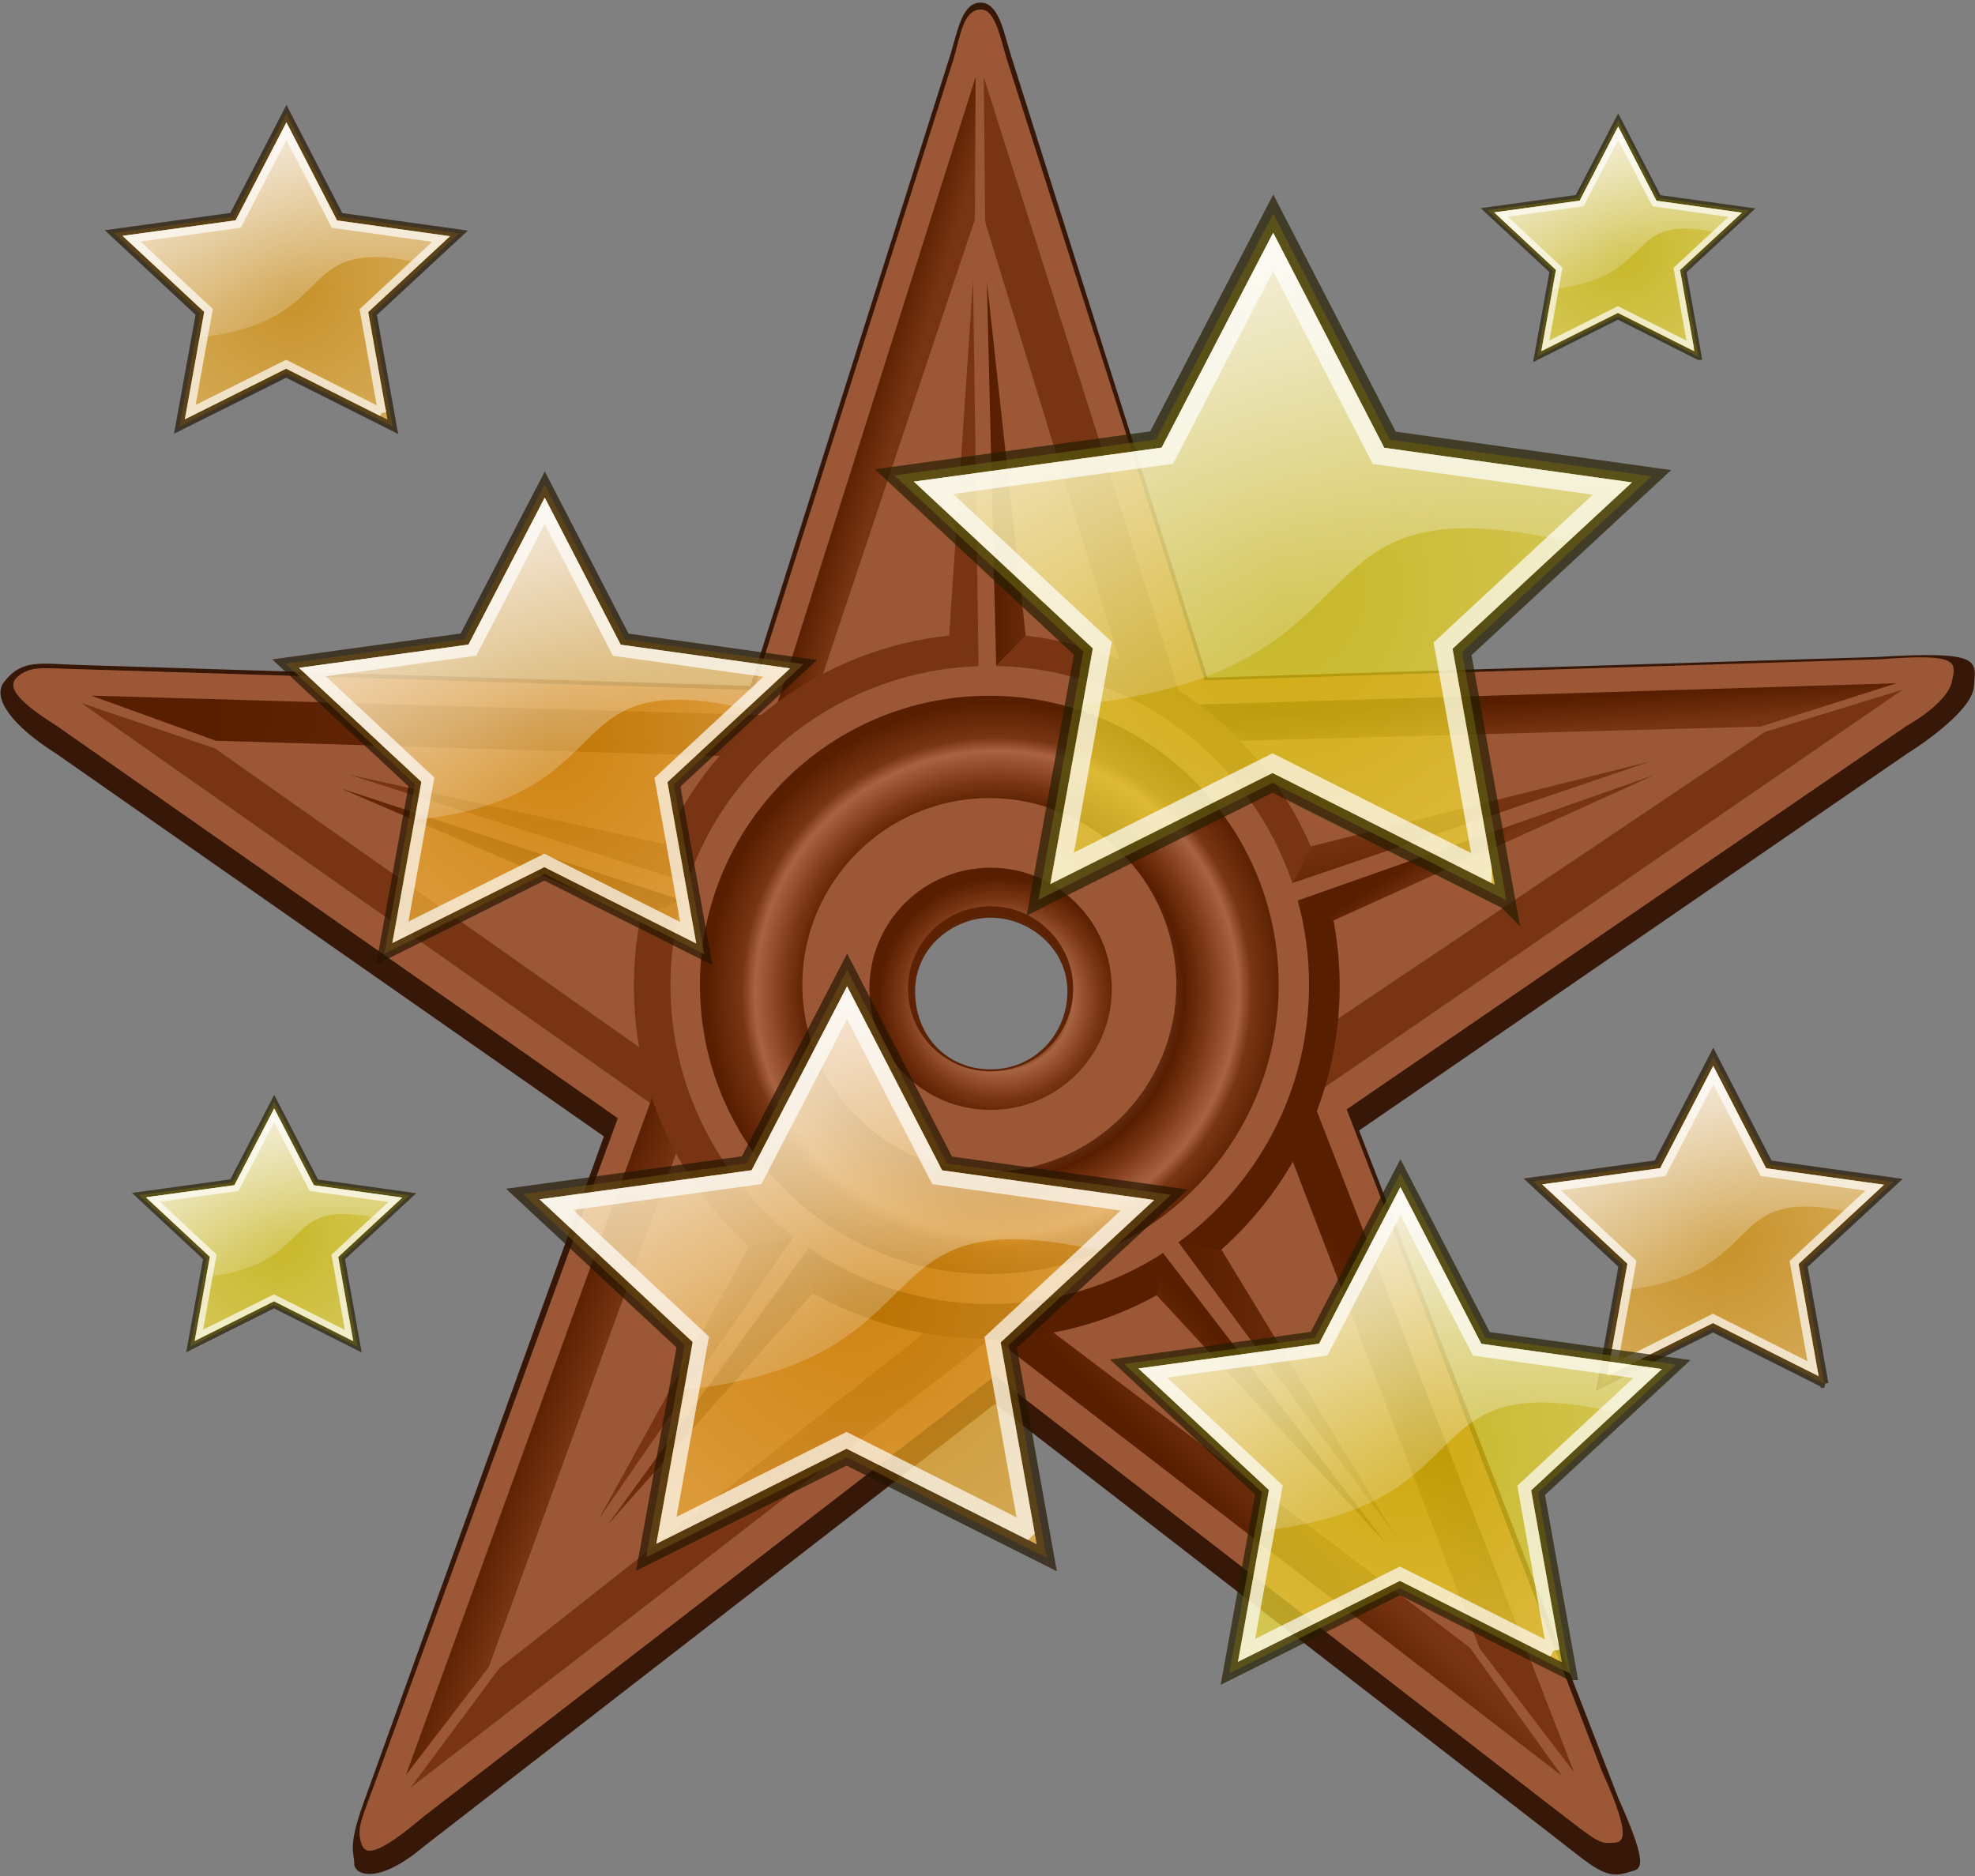 <?xml version="1.0" encoding="UTF-8" standalone="no"?>
<!-- Created with Inkscape (http://www.inkscape.org/) -->

<svg
   xmlns:dc="http://purl.org/dc/elements/1.1/"
   xmlns:cc="http://creativecommons.org/ns#"
   xmlns:rdf="http://www.w3.org/1999/02/22-rdf-syntax-ns#"
   xmlns:svg="http://www.w3.org/2000/svg"
   xmlns="http://www.w3.org/2000/svg"
   xmlns:xlink="http://www.w3.org/1999/xlink"
   xmlns:sodipodi="http://sodipodi.sourceforge.net/DTD/sodipodi-0.dtd"
   xmlns:inkscape="http://www.inkscape.org/namespaces/inkscape"
   id="svg2"
   version="1.1"
   inkscape:version="0.48.4 r9939"
   width="2000"
   height="1900"
   sodipodi:docname="Řád Galilea Galilei2.svg"
   style="display:inline">
  <rect width="100%" height="100%" fill="#808080" stroke="none"/>
  <defs
     id="defs6">
    <style
       id="style6"
       type="text/css">
   
    .str3 {stroke:#000000;stroke-width:21;stroke-linecap:round}
    .str1 {stroke:#000000;stroke-width:42}
    .str2 {stroke:#000000;stroke-width:42;stroke-linecap:round}
    .str0 {stroke:#000000;stroke-width:56}
    .fil4 {fill:none}
    .fil5 {fill:#1F1A17}
    .fil3 {fill:#000000}
    .fil0 {fill:#BA2B1A}
    .fil1 {fill:#E9CC0C}
    .fil2 {fill:#FFFFFF}
   
  </style>
    <linearGradient
       inkscape:collect="always"
       xlink:href="#linearGradient4103-9-8-7-2-4"
       id="linearGradient3618-9-2"
       gradientUnits="userSpaceOnUse"
       gradientTransform="matrix(1.09,0.032,-0.03,1.029,-99.928,838.82)"
       x1="284.55"
       y1="-143.24"
       x2="817.01"
       y2="-101.51" />
    <linearGradient
       id="linearGradient4103-9-8-7-2-4">
      <stop
         id="stop4105-3-8-4-7-8"
         style="stop-color:#581e00;stop-opacity:1;"
         offset="0" />
      <stop
         id="stop4107-1-2-0-9-6"
         style="stop-color:#793513;stop-opacity:1;"
         offset="1" />
    </linearGradient>
    <linearGradient
       inkscape:collect="always"
       xlink:href="#linearGradient4103-9-8-7-2-4"
       id="linearGradient3615-5-5"
       gradientUnits="userSpaceOnUse"
       gradientTransform="matrix(1.09,0,0,1.03,-106.108,869.793)"
       x1="893.21"
       y1="-418.624"
       x2="927.48"
       y2="-408.84" />
    <linearGradient
       inkscape:collect="always"
       xlink:href="#linearGradient4103-9-8-7-2-4"
       id="linearGradient3611-4-0"
       gradientUnits="userSpaceOnUse"
       gradientTransform="matrix(1.09,-0.019,0.018,1.029,-100.204,874.467)"
       x1="1643.5"
       y1="-138.08"
       x2="1645.1"
       y2="-105.39" />
    <linearGradient
       inkscape:collect="always"
       xlink:href="#linearGradient4103-9-8-7-2-4"
       id="linearGradient3608-3-9"
       gradientUnits="userSpaceOnUse"
       gradientTransform="matrix(1.057,-0.049,0.049,1.057,655.674,-13.847)"
       x1="697.058"
       y1="1393.693"
       x2="639.591"
       y2="1427.693" />
    <linearGradient
       inkscape:collect="always"
       xlink:href="#linearGradient4103-9-8-7-2-4"
       id="linearGradient3603-1-0"
       gradientUnits="userSpaceOnUse"
       gradientTransform="matrix(1.09,0.032,-0.03,1.029,-91.213,856.155)"
       x1="613.42"
       y1="465.83"
       x2="659.64"
       y2="480.78" />
    <linearGradient
       y2="1489.137"
       x2="531.116"
       y1="1535.619"
       x1="487.705"
       gradientTransform="matrix(1.057,0.037,-0.037,1.057,793.972,-87.509)"
       gradientUnits="userSpaceOnUse"
       id="linearGradient4659-0"
       xlink:href="#linearGradient4103-9-8-7-2-4"
       inkscape:collect="always" />
    <linearGradient
       inkscape:collect="always"
       xlink:href="#linearGradient4103-9-8-7-2-4"
       id="linearGradient3547-3-6"
       gradientUnits="userSpaceOnUse"
       gradientTransform="matrix(1.09,0,0,1.03,-112.494,885.584)"
       x1="1460.717"
       y1="54.209"
       x2="1445.05"
       y2="-19.84" />
    <linearGradient
       inkscape:collect="always"
       xlink:href="#linearGradient4103-9-8-7-2-4"
       id="linearGradient3543-3-1"
       gradientUnits="userSpaceOnUse"
       x1="819.717"
       y1="1390.389"
       x2="727.227"
       y2="1370.465"
       gradientTransform="translate(9.7330184e-6,-4.5634774e-5)" />
    <linearGradient
       inkscape:collect="always"
       xlink:href="#linearGradient4103-9-8-7-2-4"
       id="linearGradient3540-4-3"
       gradientUnits="userSpaceOnUse"
       gradientTransform="matrix(1.09,0,0,1.03,-77.413,885.457)"
       x1="610.254"
       y1="27.394"
       x2="590.621"
       y2="71.839" />
    <linearGradient
       inkscape:collect="always"
       xlink:href="#linearGradient4103-9-8-7-2-4"
       id="linearGradient3537-1-8"
       gradientUnits="userSpaceOnUse"
       x1="1184.219"
       y1="1422.703"
       x2="1385.005"
       y2="1422.703"
       gradientTransform="translate(9.7330184e-6,-4.5634774e-5)" />
    <linearGradient
       inkscape:collect="always"
       xlink:href="#linearGradient4103-9-8-7-2-4"
       id="linearGradient3534-1-9"
       gradientUnits="userSpaceOnUse"
       gradientTransform="matrix(1.09,0,0,1.03,-112.494,885.584)"
       x1="1400.436"
       y1="28.418"
       x2="1416.443"
       y2="51.708" />
    <linearGradient
       inkscape:collect="always"
       xlink:href="#linearGradient4103-9-8-7-2-4"
       id="linearGradient3531-3-3"
       gradientUnits="userSpaceOnUse"
       x1="1263.219"
       y1="1416.072"
       x2="1222.48"
       y2="1453.253"
       gradientTransform="translate(9.7330184e-6,-4.5634774e-5)" />
    <linearGradient
       inkscape:collect="always"
       xlink:href="#linearGradient4103-9-8-7-2-4"
       id="linearGradient3528-8-4"
       gradientUnits="userSpaceOnUse"
       gradientTransform="matrix(1.09,0,0,1.03,-84.519,884.873)"
       x1="768.97"
       y1="486.94"
       x2="809.975"
       y2="530.309" />
    <linearGradient
       inkscape:collect="always"
       xlink:href="#linearGradient4103-9-8-7-2-4"
       id="linearGradient3503-7-4"
       gradientUnits="userSpaceOnUse"
       gradientTransform="matrix(1.03,0,0,1.03,-34.628,885.083)"
       x1="1013.6"
       y1="-276.37"
       x2="1071.419"
       y2="-276.37" />
    <radialGradient
       inkscape:collect="always"
       xlink:href="#radialGradient4233-2-8-6-2-7-2-0"
       id="radialGradient3495-4-6"
       gradientUnits="userSpaceOnUse"
       gradientTransform="matrix(1.03,0,0,1.03,-34.628,-90.538)"
       cx="1016.7"
       cy="1101.8"
       r="267.14" />
    <radialGradient
       cx="1016.7"
       cy="1101.8"
       r="267.14"
       id="radialGradient4233-2-8-6-2-7-2-0"
       gradientUnits="userSpaceOnUse">
      <stop
         id="stop4215-7-1-1-1-6-7-6"
         style="stop-color:#ffffff;stop-opacity:1"
         offset="0" />
      <stop
         id="stop4279-7-5-4-6-1-7-6"
         style="stop-color:#581e00;stop-opacity:1;"
         offset="0.646" />
      <stop
         id="stop4221-6-2-2-8-4-9-1"
         style="stop-color:#793513;stop-opacity:1;"
         offset="0.722" />
      <stop
         id="stop4223-1-3-3-5-2-3-8"
         style="stop-color:#a86442;stop-opacity:1;"
         offset="0.834" />
      <stop
         id="stop4235-4-2-2-7-3-1-4"
         style="stop-color:#793513;stop-opacity:1;"
         offset="0.88" />
      <stop
         id="stop4217-2-4-2-6-2-9-9"
         style="stop-color:#581e00;stop-opacity:1;"
         offset="1" />
    </radialGradient>
    <radialGradient
       inkscape:collect="always"
       xlink:href="#radialGradient7422-1-6-3"
       id="radialGradient3491-8-6"
       gradientUnits="userSpaceOnUse"
       gradientTransform="matrix(1,0,0,0.999,9.7330184e-6,0.714)"
       cx="1015.424"
       cy="1050.879"
       fx="1015.424"
       fy="1050.879"
       r="115.03" />
    <radialGradient
       gradientUnits="userSpaceOnUse"
       id="radialGradient7422-1-6-3"
       r="267.14"
       cy="1101.8"
       cx="1016.7">
      <stop
         offset="0"
         style="stop-color:#ffffff;stop-opacity:1"
         id="stop7424-6-5-7" />
      <stop
         offset="0.5"
         style="stop-color:#581e00;stop-opacity:1;"
         id="stop7426-8-0-8" />
      <stop
         offset="0.55"
         style="stop-color:#793513;stop-opacity:1;"
         id="stop7428-5-2-8" />
      <stop
         offset="0.6"
         style="stop-color:#a86442;stop-opacity:1;"
         id="stop7430-7-8-2" />
      <stop
         offset="0.83"
         style="stop-color:#793513;stop-opacity:1;"
         id="stop7432-6-6-9" />
      <stop
         offset="1"
         style="stop-color:#581e00;stop-opacity:1;"
         id="stop7434-1-0-1" />
    </radialGradient>
    <radialGradient
       gradientTransform="matrix(2.4,0,0,0.67,-17.1,22.4)"
       gradientUnits="userSpaceOnUse"
       xlink:href="#G2"
       id="R1"
       fy="25.531"
       fx="17.312"
       r="9.688"
       cy="25.531"
       cx="17.312" />
    <radialGradient
       gradientTransform="matrix(1,-0.2,0.2,1,-3.8,6.8)"
       gradientUnits="userSpaceOnUse"
       xlink:href="#G0"
       id="R0"
       fy="22"
       fx="24"
       r="22"
       cy="22"
       cx="24" />
    <linearGradient
       gradientUnits="userSpaceOnUse"
       xlink:href="#G1"
       id="G3"
       y2="34.826"
       x2="24.031"
       y1="7.024"
       x1="14.66" />
    <linearGradient
       id="G2">
      <stop
         offset="0"
         style="stop-color:#000000;stop-opacity:0.63"
         id="s5" />
      <stop
         offset="1"
         style="stop-color:#000000;stop-opacity:0"
         id="s6" />
    </linearGradient>
    <linearGradient
       id="G1">
      <stop
         offset="0"
         style="stop-color:#fcf9fb;stop-opacity:1"
         id="s3" />
      <stop
         offset="1"
         style="stop-color:#fcf9fb;stop-opacity:0"
         id="s4" />
    </linearGradient>
    <linearGradient
       id="G0">
      <stop
         offset="0"
         style="stop-color:#e6cf00;stop-opacity:1"
         id="s1" />
      <stop
         offset="1"
         style="stop-color:#fde94a;stop-opacity:1"
         id="s2" />
    </linearGradient>
    <radialGradient
       inkscape:collect="always"
       xlink:href="#G2"
       id="radialGradient3528"
       gradientUnits="userSpaceOnUse"
       gradientTransform="matrix(2.4,0,0,0.67,-17.1,22.4)"
       cx="17.312"
       cy="25.531"
       fx="17.312"
       fy="25.531"
       r="9.688" />
    <radialGradient
       inkscape:collect="always"
       xlink:href="#G0"
       id="radialGradient3530"
       gradientUnits="userSpaceOnUse"
       gradientTransform="matrix(1,-0.2,0.2,1,-3.8,6.8)"
       cx="24"
       cy="22"
       fx="24"
       fy="22"
       r="22" />
    <linearGradient
       inkscape:collect="always"
       xlink:href="#G1"
       id="linearGradient3532"
       gradientUnits="userSpaceOnUse"
       x1="14.66"
       y1="7.024"
       x2="24.031"
       y2="34.826" />
    <linearGradient
       inkscape:collect="always"
       xlink:href="#G1"
       id="linearGradient3536"
       gradientUnits="userSpaceOnUse"
       x1="14.66"
       y1="7.024"
       x2="24.031"
       y2="34.826"
       gradientTransform="matrix(17.834,0,0,17.834,-947.286,-198.557)" />
    <radialGradient
       inkscape:collect="always"
       xlink:href="#G0"
       id="radialGradient3539"
       gradientUnits="userSpaceOnUse"
       gradientTransform="matrix(17.834,-3.567,3.567,17.834,-1015.053,-77.289)"
       cx="24"
       cy="22"
       fx="24"
       fy="22"
       r="22" />
    <radialGradient
       inkscape:collect="always"
       xlink:href="#G2"
       id="radialGradient3542"
       gradientUnits="userSpaceOnUse"
       gradientTransform="matrix(42.801,0,0,11.949,-1252.24,200.915)"
       cx="17.312"
       cy="25.531"
       fx="17.312"
       fy="25.531"
       r="9.688" />
    <radialGradient
       inkscape:collect="always"
       xlink:href="#G0"
       id="radialGradient4317"
       gradientUnits="userSpaceOnUse"
       gradientTransform="matrix(17.834,-3.567,3.567,17.834,-1015.053,-77.289)"
       cx="24"
       cy="22"
       fx="24"
       fy="22"
       r="22" />
    <linearGradient
       inkscape:collect="always"
       xlink:href="#G1"
       id="linearGradient4319"
       gradientUnits="userSpaceOnUse"
       gradientTransform="matrix(17.834,0,0,17.834,-947.286,-198.557)"
       x1="14.66"
       y1="7.024"
       x2="24.031"
       y2="34.826" />
    <radialGradient
       inkscape:collect="always"
       xlink:href="#G0-2"
       id="radialGradient4317-0"
       gradientUnits="userSpaceOnUse"
       gradientTransform="matrix(17.834,-3.567,3.567,17.834,-1015.053,-77.289)"
       cx="24"
       cy="22"
       fx="24"
       fy="22"
       r="22" />
    <linearGradient
       id="G0-2">
      <stop
         offset="0"
         style="stop-color:#e6cf00;stop-opacity:1"
         id="s1-4" />
      <stop
         offset="1"
         style="stop-color:#fde94a;stop-opacity:1"
         id="s2-8" />
    </linearGradient>
    <linearGradient
       inkscape:collect="always"
       xlink:href="#G1-5"
       id="linearGradient4319-6"
       gradientUnits="userSpaceOnUse"
       gradientTransform="matrix(17.834,0,0,17.834,-947.286,-198.557)"
       x1="14.66"
       y1="7.024"
       x2="24.031"
       y2="34.826" />
    <linearGradient
       id="G1-5">
      <stop
         offset="0"
         style="stop-color:#fcf9fb;stop-opacity:1"
         id="s3-0" />
      <stop
         offset="1"
         style="stop-color:#fcf9fb;stop-opacity:0"
         id="s4-9" />
    </linearGradient>
    <radialGradient
       inkscape:collect="always"
       xlink:href="#G0-8"
       id="radialGradient4317-3"
       gradientUnits="userSpaceOnUse"
       gradientTransform="matrix(17.834,-3.567,3.567,17.834,-1015.053,-77.289)"
       cx="24"
       cy="22"
       fx="24"
       fy="22"
       r="22" />
    <linearGradient
       id="G0-8">
      <stop
         offset="0"
         style="stop-color:#e6cf00;stop-opacity:1"
         id="s1-9" />
      <stop
         offset="1"
         style="stop-color:#fde94a;stop-opacity:1"
         id="s2-3" />
    </linearGradient>
    <linearGradient
       inkscape:collect="always"
       xlink:href="#G1-4"
       id="linearGradient4319-4"
       gradientUnits="userSpaceOnUse"
       gradientTransform="matrix(17.834,0,0,17.834,-947.286,-198.557)"
       x1="14.66"
       y1="7.024"
       x2="24.031"
       y2="34.826" />
    <linearGradient
       id="G1-4">
      <stop
         offset="0"
         style="stop-color:#fcf9fb;stop-opacity:1"
         id="s3-6" />
      <stop
         offset="1"
         style="stop-color:#fcf9fb;stop-opacity:0"
         id="s4-0" />
    </linearGradient>
    <radialGradient
       inkscape:collect="always"
       xlink:href="#G0-9"
       id="radialGradient4317-4"
       gradientUnits="userSpaceOnUse"
       gradientTransform="matrix(17.834,-3.567,3.567,17.834,-1015.053,-77.289)"
       cx="24"
       cy="22"
       fx="24"
       fy="22"
       r="22" />
    <linearGradient
       id="G0-9">
      <stop
         offset="0"
         style="stop-color:#e6cf00;stop-opacity:1"
         id="s1-6" />
      <stop
         offset="1"
         style="stop-color:#fde94a;stop-opacity:1"
         id="s2-37" />
    </linearGradient>
    <linearGradient
       inkscape:collect="always"
       xlink:href="#G1-8"
       id="linearGradient4319-8"
       gradientUnits="userSpaceOnUse"
       gradientTransform="matrix(17.834,0,0,17.834,-947.286,-198.557)"
       x1="14.66"
       y1="7.024"
       x2="24.031"
       y2="34.826" />
    <linearGradient
       id="G1-8">
      <stop
         offset="0"
         style="stop-color:#fcf9fb;stop-opacity:1"
         id="s3-2" />
      <stop
         offset="1"
         style="stop-color:#fcf9fb;stop-opacity:0"
         id="s4-91" />
    </linearGradient>
    <radialGradient
       inkscape:collect="always"
       xlink:href="#G0-6"
       id="radialGradient4317-07"
       gradientUnits="userSpaceOnUse"
       gradientTransform="matrix(17.834,-3.567,3.567,17.834,-1015.053,-77.289)"
       cx="24"
       cy="22"
       fx="24"
       fy="22"
       r="22" />
    <linearGradient
       id="G0-6">
      <stop
         offset="0"
         style="stop-color:#e69800;stop-opacity:1;"
         id="s1-3" />
      <stop
         offset="1"
         style="stop-color:#fdc04a;stop-opacity:1;"
         id="s2-6" />
    </linearGradient>
    <linearGradient
       inkscape:collect="always"
       xlink:href="#G1-54"
       id="linearGradient4319-1"
       gradientUnits="userSpaceOnUse"
       gradientTransform="matrix(17.834,0,0,17.834,-947.286,-198.557)"
       x1="14.66"
       y1="7.024"
       x2="24.031"
       y2="34.826" />
    <linearGradient
       id="G1-54">
      <stop
         offset="0"
         style="stop-color:#fcf9fb;stop-opacity:1"
         id="s3-20" />
      <stop
         offset="1"
         style="stop-color:#fcf9fb;stop-opacity:0"
         id="s4-97" />
    </linearGradient>
    <radialGradient
       inkscape:collect="always"
       xlink:href="#G0-7"
       id="radialGradient4317-5"
       gradientUnits="userSpaceOnUse"
       gradientTransform="matrix(17.834,-3.567,3.567,17.834,-1015.053,-77.289)"
       cx="24"
       cy="22"
       fx="24"
       fy="22"
       r="22" />
    <linearGradient
       id="G0-7">
      <stop
         offset="0"
         style="stop-color:#e6cf00;stop-opacity:1"
         id="s1-5" />
      <stop
         offset="1"
         style="stop-color:#fde94a;stop-opacity:1"
         id="s2-4" />
    </linearGradient>
    <linearGradient
       inkscape:collect="always"
       xlink:href="#G1-0"
       id="linearGradient4319-12"
       gradientUnits="userSpaceOnUse"
       gradientTransform="matrix(17.834,0,0,17.834,-947.286,-198.557)"
       x1="14.66"
       y1="7.024"
       x2="24.031"
       y2="34.826" />
    <linearGradient
       id="G1-0">
      <stop
         offset="0"
         style="stop-color:#fcf9fb;stop-opacity:1"
         id="s3-01" />
      <stop
         offset="1"
         style="stop-color:#fcf9fb;stop-opacity:0"
         id="s4-4" />
    </linearGradient>
    <radialGradient
       inkscape:collect="always"
       xlink:href="#G0-6-2"
       id="radialGradient4317-07-1"
       gradientUnits="userSpaceOnUse"
       gradientTransform="matrix(17.834,-3.567,3.567,17.834,-1015.053,-77.289)"
       cx="24"
       cy="22"
       fx="24"
       fy="22"
       r="22" />
    <linearGradient
       id="G0-6-2">
      <stop
         offset="0"
         style="stop-color:#e69800;stop-opacity:1;"
         id="s1-3-5" />
      <stop
         offset="1"
         style="stop-color:#fdc04a;stop-opacity:1;"
         id="s2-6-0" />
    </linearGradient>
    <linearGradient
       inkscape:collect="always"
       xlink:href="#G1-54-4"
       id="linearGradient4319-1-9"
       gradientUnits="userSpaceOnUse"
       gradientTransform="matrix(17.834,0,0,17.834,-947.286,-198.557)"
       x1="14.66"
       y1="7.024"
       x2="24.031"
       y2="34.826" />
    <linearGradient
       id="G1-54-4">
      <stop
         offset="0"
         style="stop-color:#fcf9fb;stop-opacity:1"
         id="s3-20-7" />
      <stop
         offset="1"
         style="stop-color:#fcf9fb;stop-opacity:0"
         id="s4-97-8" />
    </linearGradient>
    <radialGradient
       inkscape:collect="always"
       xlink:href="#G0-6-1"
       id="radialGradient4317-07-0"
       gradientUnits="userSpaceOnUse"
       gradientTransform="matrix(17.834,-3.567,3.567,17.834,-1015.053,-77.289)"
       cx="24"
       cy="22"
       fx="24"
       fy="22"
       r="22" />
    <linearGradient
       id="G0-6-1">
      <stop
         offset="0"
         style="stop-color:#e69800;stop-opacity:1;"
         id="s1-3-6" />
      <stop
         offset="1"
         style="stop-color:#fdc04a;stop-opacity:1;"
         id="s2-6-4" />
    </linearGradient>
    <linearGradient
       inkscape:collect="always"
       xlink:href="#G1-54-6"
       id="linearGradient4319-1-0"
       gradientUnits="userSpaceOnUse"
       gradientTransform="matrix(17.834,0,0,17.834,-947.286,-198.557)"
       x1="14.66"
       y1="7.024"
       x2="24.031"
       y2="34.826" />
    <linearGradient
       id="G1-54-6">
      <stop
         offset="0"
         style="stop-color:#fcf9fb;stop-opacity:1"
         id="s3-20-1" />
      <stop
         offset="1"
         style="stop-color:#fcf9fb;stop-opacity:0"
         id="s4-97-89" />
    </linearGradient>
    <radialGradient
       inkscape:collect="always"
       xlink:href="#G0-6-8"
       id="radialGradient4317-07-9"
       gradientUnits="userSpaceOnUse"
       gradientTransform="matrix(17.834,-3.567,3.567,17.834,-1015.053,-77.289)"
       cx="24"
       cy="22"
       fx="24"
       fy="22"
       r="22" />
    <linearGradient
       id="G0-6-8">
      <stop
         offset="0"
         style="stop-color:#e69800;stop-opacity:1;"
         id="s1-3-8" />
      <stop
         offset="1"
         style="stop-color:#fdc04a;stop-opacity:1;"
         id="s2-6-08" />
    </linearGradient>
    <linearGradient
       inkscape:collect="always"
       xlink:href="#G1-54-7"
       id="linearGradient4319-1-7"
       gradientUnits="userSpaceOnUse"
       gradientTransform="matrix(17.834,0,0,17.834,-947.286,-198.557)"
       x1="14.66"
       y1="7.024"
       x2="24.031"
       y2="34.826" />
    <linearGradient
       id="G1-54-7">
      <stop
         offset="0"
         style="stop-color:#fcf9fb;stop-opacity:1"
         id="s3-20-8" />
      <stop
         offset="1"
         style="stop-color:#fcf9fb;stop-opacity:0"
         id="s4-97-3" />
    </linearGradient>
    <radialGradient
       inkscape:collect="always"
       xlink:href="#G0-6-4"
       id="radialGradient4317-07-3"
       gradientUnits="userSpaceOnUse"
       gradientTransform="matrix(17.834,-3.567,3.567,17.834,-1015.053,-77.289)"
       cx="24"
       cy="22"
       fx="24"
       fy="22"
       r="22" />
    <linearGradient
       id="G0-6-4">
      <stop
         offset="0"
         style="stop-color:#e69800;stop-opacity:1;"
         id="s1-3-9" />
      <stop
         offset="1"
         style="stop-color:#fdc04a;stop-opacity:1;"
         id="s2-6-6" />
    </linearGradient>
    <linearGradient
       inkscape:collect="always"
       xlink:href="#G1-54-1"
       id="linearGradient4319-1-5"
       gradientUnits="userSpaceOnUse"
       gradientTransform="matrix(17.834,0,0,17.834,-947.286,-198.557)"
       x1="14.66"
       y1="7.024"
       x2="24.031"
       y2="34.826" />
    <linearGradient
       id="G1-54-1">
      <stop
         offset="0"
         style="stop-color:#fcf9fb;stop-opacity:1"
         id="s3-20-0" />
      <stop
         offset="1"
         style="stop-color:#fcf9fb;stop-opacity:0"
         id="s4-97-9" />
    </linearGradient>
    <radialGradient
       inkscape:collect="always"
       xlink:href="#G0-6-4-4"
       id="radialGradient4317-07-3-8"
       gradientUnits="userSpaceOnUse"
       gradientTransform="matrix(17.834,-3.567,3.567,17.834,-1015.053,-77.289)"
       cx="24"
       cy="22"
       fx="24"
       fy="22"
       r="22" />
    <linearGradient
       id="G0-6-4-4">
      <stop
         offset="0"
         style="stop-color:#e69800;stop-opacity:1;"
         id="s1-3-9-9" />
      <stop
         offset="1"
         style="stop-color:#fdc04a;stop-opacity:1;"
         id="s2-6-6-9" />
    </linearGradient>
    <linearGradient
       inkscape:collect="always"
       xlink:href="#G1-54-1-5"
       id="linearGradient4319-1-5-2"
       gradientUnits="userSpaceOnUse"
       gradientTransform="matrix(17.834,0,0,17.834,-947.286,-198.557)"
       x1="14.66"
       y1="7.024"
       x2="24.031"
       y2="34.826" />
    <linearGradient
       id="G1-54-1-5">
      <stop
         offset="0"
         style="stop-color:#fcf9fb;stop-opacity:1"
         id="s3-20-0-5" />
      <stop
         offset="1"
         style="stop-color:#fcf9fb;stop-opacity:0"
         id="s4-97-9-3" />
    </linearGradient>
    <radialGradient
       inkscape:collect="always"
       xlink:href="#G0-74"
       id="radialGradient4317-33"
       gradientUnits="userSpaceOnUse"
       gradientTransform="matrix(17.834,-3.567,3.567,17.834,-1015.053,-77.289)"
       cx="24"
       cy="22"
       fx="24"
       fy="22"
       r="22" />
    <linearGradient
       id="G0-74">
      <stop
         offset="0"
         style="stop-color:#e6cf00;stop-opacity:1"
         id="s1-38" />
      <stop
         offset="1"
         style="stop-color:#fde94a;stop-opacity:1"
         id="s2-0" />
    </linearGradient>
    <linearGradient
       inkscape:collect="always"
       xlink:href="#G1-06"
       id="linearGradient4319-88"
       gradientUnits="userSpaceOnUse"
       gradientTransform="matrix(17.834,0,0,17.834,-947.286,-198.557)"
       x1="14.66"
       y1="7.024"
       x2="24.031"
       y2="34.826" />
    <linearGradient
       id="G1-06">
      <stop
         offset="0"
         style="stop-color:#fcf9fb;stop-opacity:1"
         id="s3-8" />
      <stop
         offset="1"
         style="stop-color:#fcf9fb;stop-opacity:0"
         id="s4-1" />
    </linearGradient>
    <radialGradient
       inkscape:collect="always"
       xlink:href="#G0-2-8"
       id="radialGradient4317-0-9"
       gradientUnits="userSpaceOnUse"
       gradientTransform="matrix(17.834,-3.567,3.567,17.834,-1015.053,-77.289)"
       cx="24"
       cy="22"
       fx="24"
       fy="22"
       r="22" />
    <linearGradient
       id="G0-2-8">
      <stop
         offset="0"
         style="stop-color:#e6cf00;stop-opacity:1"
         id="s1-4-9" />
      <stop
         offset="1"
         style="stop-color:#fde94a;stop-opacity:1"
         id="s2-8-7" />
    </linearGradient>
    <linearGradient
       inkscape:collect="always"
       xlink:href="#G1-5-2"
       id="linearGradient4319-6-2"
       gradientUnits="userSpaceOnUse"
       gradientTransform="matrix(17.834,0,0,17.834,-947.286,-198.557)"
       x1="14.66"
       y1="7.024"
       x2="24.031"
       y2="34.826" />
    <linearGradient
       id="G1-5-2">
      <stop
         offset="0"
         style="stop-color:#fcf9fb;stop-opacity:1"
         id="s3-0-8" />
      <stop
         offset="1"
         style="stop-color:#fcf9fb;stop-opacity:0"
         id="s4-9-2" />
    </linearGradient>
    <radialGradient
       inkscape:collect="always"
       xlink:href="#G0-8-9"
       id="radialGradient4317-3-8"
       gradientUnits="userSpaceOnUse"
       gradientTransform="matrix(17.834,-3.567,3.567,17.834,-1015.053,-77.289)"
       cx="24"
       cy="22"
       fx="24"
       fy="22"
       r="22" />
    <linearGradient
       id="G0-8-9">
      <stop
         offset="0"
         style="stop-color:#e6cf00;stop-opacity:1"
         id="s1-9-0" />
      <stop
         offset="1"
         style="stop-color:#fde94a;stop-opacity:1"
         id="s2-3-7" />
    </linearGradient>
    <linearGradient
       inkscape:collect="always"
       xlink:href="#G1-4-1"
       id="linearGradient4319-4-8"
       gradientUnits="userSpaceOnUse"
       gradientTransform="matrix(17.834,0,0,17.834,-947.286,-198.557)"
       x1="14.66"
       y1="7.024"
       x2="24.031"
       y2="34.826" />
    <linearGradient
       id="G1-4-1">
      <stop
         offset="0"
         style="stop-color:#fcf9fb;stop-opacity:1"
         id="s3-6-5" />
      <stop
         offset="1"
         style="stop-color:#fcf9fb;stop-opacity:0"
         id="s4-0-8" />
    </linearGradient>
    <radialGradient
       inkscape:collect="always"
       xlink:href="#G0-9-1"
       id="radialGradient4317-4-6"
       gradientUnits="userSpaceOnUse"
       gradientTransform="matrix(17.834,-3.567,3.567,17.834,-1015.053,-77.289)"
       cx="24"
       cy="22"
       fx="24"
       fy="22"
       r="22" />
    <linearGradient
       id="G0-9-1">
      <stop
         offset="0"
         style="stop-color:#e6cf00;stop-opacity:1"
         id="s1-6-2" />
      <stop
         offset="1"
         style="stop-color:#fde94a;stop-opacity:1"
         id="s2-37-4" />
    </linearGradient>
    <linearGradient
       inkscape:collect="always"
       xlink:href="#G1-8-5"
       id="linearGradient4319-8-2"
       gradientUnits="userSpaceOnUse"
       gradientTransform="matrix(17.834,0,0,17.834,-947.286,-198.557)"
       x1="14.66"
       y1="7.024"
       x2="24.031"
       y2="34.826" />
    <linearGradient
       id="G1-8-5">
      <stop
         offset="0"
         style="stop-color:#fcf9fb;stop-opacity:1"
         id="s3-2-8" />
      <stop
         offset="1"
         style="stop-color:#fcf9fb;stop-opacity:0"
         id="s4-91-6" />
    </linearGradient>
    <radialGradient
       inkscape:collect="always"
       xlink:href="#G0-6-2-6"
       id="radialGradient4317-07-1-2"
       gradientUnits="userSpaceOnUse"
       gradientTransform="matrix(17.834,-3.567,3.567,17.834,-1015.053,-77.289)"
       cx="24"
       cy="22"
       fx="24"
       fy="22"
       r="22" />
    <linearGradient
       id="G0-6-2-6">
      <stop
         offset="0"
         style="stop-color:#e69800;stop-opacity:1;"
         id="s1-3-5-5" />
      <stop
         offset="1"
         style="stop-color:#fdc04a;stop-opacity:1;"
         id="s2-6-0-3" />
    </linearGradient>
    <linearGradient
       inkscape:collect="always"
       xlink:href="#G1-54-4-2"
       id="linearGradient4319-1-9-9"
       gradientUnits="userSpaceOnUse"
       gradientTransform="matrix(17.834,0,0,17.834,-947.286,-198.557)"
       x1="14.66"
       y1="7.024"
       x2="24.031"
       y2="34.826" />
    <linearGradient
       id="G1-54-4-2">
      <stop
         offset="0"
         style="stop-color:#fcf9fb;stop-opacity:1"
         id="s3-20-7-4" />
      <stop
         offset="1"
         style="stop-color:#fcf9fb;stop-opacity:0"
         id="s4-97-8-6" />
    </linearGradient>
    <radialGradient
       inkscape:collect="always"
       xlink:href="#G0-6-1-8"
       id="radialGradient4317-07-0-1"
       gradientUnits="userSpaceOnUse"
       gradientTransform="matrix(17.834,-3.567,3.567,17.834,-1015.053,-77.289)"
       cx="24"
       cy="22"
       fx="24"
       fy="22"
       r="22" />
    <linearGradient
       id="G0-6-1-8">
      <stop
         offset="0"
         style="stop-color:#e69800;stop-opacity:1;"
         id="s1-3-6-2" />
      <stop
         offset="1"
         style="stop-color:#fdc04a;stop-opacity:1;"
         id="s2-6-4-1" />
    </linearGradient>
    <linearGradient
       inkscape:collect="always"
       xlink:href="#G1-54-6-9"
       id="linearGradient4319-1-0-1"
       gradientUnits="userSpaceOnUse"
       gradientTransform="matrix(17.834,0,0,17.834,-947.286,-198.557)"
       x1="14.66"
       y1="7.024"
       x2="24.031"
       y2="34.826" />
    <linearGradient
       id="G1-54-6-9">
      <stop
         offset="0"
         style="stop-color:#fcf9fb;stop-opacity:1"
         id="s3-20-1-7" />
      <stop
         offset="1"
         style="stop-color:#fcf9fb;stop-opacity:0"
         id="s4-97-89-6" />
    </linearGradient>
    <radialGradient
       inkscape:collect="always"
       xlink:href="#G0-6-8-9"
       id="radialGradient4317-07-9-2"
       gradientUnits="userSpaceOnUse"
       gradientTransform="matrix(17.834,-3.567,3.567,17.834,-1015.053,-77.289)"
       cx="24"
       cy="22"
       fx="24"
       fy="22"
       r="22" />
    <linearGradient
       id="G0-6-8-9">
      <stop
         offset="0"
         style="stop-color:#e69800;stop-opacity:1;"
         id="s1-3-8-5" />
      <stop
         offset="1"
         style="stop-color:#fdc04a;stop-opacity:1;"
         id="s2-6-08-2" />
    </linearGradient>
    <linearGradient
       inkscape:collect="always"
       xlink:href="#G1-54-7-0"
       id="linearGradient4319-1-7-0"
       gradientUnits="userSpaceOnUse"
       gradientTransform="matrix(17.834,0,0,17.834,-947.286,-198.557)"
       x1="14.66"
       y1="7.024"
       x2="24.031"
       y2="34.826" />
    <linearGradient
       id="G1-54-7-0">
      <stop
         offset="0"
         style="stop-color:#fcf9fb;stop-opacity:1"
         id="s3-20-8-3" />
      <stop
         offset="1"
         style="stop-color:#fcf9fb;stop-opacity:0"
         id="s4-97-3-9" />
    </linearGradient>
  </defs>
  <sodipodi:namedview
     pagecolor="#ffffff"
     bordercolor="#666666"
     borderopacity="1"
     objecttolerance="10"
     gridtolerance="10"
     guidetolerance="10"
     inkscape:pageopacity="0"
     inkscape:pageshadow="2"
     inkscape:window-width="1280"
     inkscape:window-height="971"
     id="namedview4"
     showgrid="false"
     inkscape:zoom="0.24842105"
     inkscape:cx="871.21866"
     inkscape:cy="1141.7462"
     inkscape:window-x="-8"
     inkscape:window-y="-8"
     inkscape:window-maximized="1"
     inkscape:current-layer="svg2" />
  <g
     id="g3734">
    <path
       inkscape:connector-curvature="0"
       style="fill:#321100;fill-opacity:0.941;display:inline"
       id="path13491-8"
       d="M 962.761,54.242 759.873,694.693 79.537,673.451 C 40.957,672.247 22.121,667.169 4.009,690.858 -8.199,706.824 11.785,734.899 57.425,763.618 L 611.52,1150.916 368.138,1825.942 c -16.447,45.616 -9.342,50.044 -9.372,62.025 -0.025,9.557 22.063,23.076 71.053,-18.375 l 577.766,-447.739 564.664,437.091 c 43.688,33.818 53.48,45.072 77.639,37.003 10.164,-3.395 22.798,0.696 -10.798,-74.167 l -262.784,-676.824 554.195,-381.151 c 0,0 66.353,-40.759 68.415,-68.474 1.971,-26.72 8.991,-36.413 -98.789,-29.904 L 1222.661,686.322 1023.191,54.29 C 1016.655,33.581 1011.558,2.478 992.874,2.638 974.679,2.793 970.214,29.265 962.761,54.242 z m 43.57,857.474 c 12.972,0 38.18,9.47 49.734,14.412 37.709,27.708 43.325,78.205 36.437,100.24 -9.07,20.663 -25.77,43.807 -41.437,54.704 -15.092,9.232 -38.429,14.648 -59.607,13.819 -21.269,-5.064 -45.092,-19.227 -62.712,-36.268 -9.539,-18.947 -15.933,-44.615 -16.633,-62.475 0.744,-26.898 18.2,-55.785 38.651,-71.819 11.544,-5.765 41.58,-12.509 55.566,-12.612 z"
       sodipodi:nodetypes="ccssccssccsscccsccsscccccccccc" />
    <path
       inkscape:connector-curvature="0"
       style="fill:#9c5836;fill-opacity:1;display:inline"
       id="path13491"
       d="M 965.277,61 763.395,698.936 79.537,677.721 c -38.581,-1.197 -48.122,-2.951 -60.585,6.733 -11.686,9.08 -7.167,21.982 38.472,50.701 L 625.609,1132.516 382.726,1797.478 c -16.636,45.547 -21.4,52.893 -17.2,68.429 3.609,13.351 14.591,15.249 63.581,-26.203 l 578.478,-446.316 564.664,437.091 c 43.688,33.818 47.138,36.872 59.524,35.996 9.102,-0.643 24.559,2.457 -9.792,-73.16 L 1363.726,1123.536 1930.5,735.34 c 0,0 41.779,-22.829 46.276,-45.579 3.753,-18.988 7.984,-28.362 -71.618,-22.105 L 1219.893,689.055 1019.92,61.048 C 1013.332,40.356 1008.288,9.488 993.377,9.648 975.183,9.842 972.73,36.023 965.277,61 z M 1007.337,925.519 c 12.972,0 29.123,8.463 40.677,13.405 38.421,27.708 38.416,76.02 29.393,95.208 -9.07,20.663 -18.725,29.718 -34.392,40.615 -15.092,9.232 -28.365,10.622 -49.543,9.794 -21.269,-5.064 -41.016,-14.662 -56.501,-36.685 -6.693,-11.119 -12.792,-28.341 -12.781,-41.931 0.033,-29.033 19.135,-58.927 46.702,-72.825 11.544,-5.765 22.46,-7.478 36.445,-7.581 z"
       sodipodi:nodetypes="ccssccssccsscccsccsscccccccccc" />
    <g
       id="g4494"
       style="display:inline"
       transform="translate(0,1.9266193e-5)">
      <path
         d="M 782.391,724.524 92.373,704.526 218.54,750.195 757.636,766.584"
         id="path13513"
         style="fill:url(#linearGradient3618-9-2);fill-opacity:1.0"
         inkscape:connector-curvature="0"
         sodipodi:nodetypes="cccc" />
      <path
         d="m 824.381,709.694 162.877,-487.438 0.712,-144.21 -203.867,644.233 40.277,-12.582 0,-0.003 0,-9e-5 z"
         id="path13515"
         style="fill:url(#linearGradient3615-5-5);fill-opacity:1"
         inkscape:connector-curvature="0"
         sodipodi:nodetypes="ccccccc" />
      <path
         d="M 1197.959,712.564 996.21,78.179 l 1.423,146.495 141.802,463.456 58.523,24.434 0,10e-4 0,3e-5 z"
         id="path13519"
         style="fill:#793513;fill-opacity:1"
         inkscape:connector-curvature="0"
         sodipodi:nodetypes="ccccccc" />
      <path
         d="m 1231.472,750.961 551.371,-15.116 137.751,-43.835 -719.841,21.956 30.719,36.995 z"
         id="path13521"
         style="fill:url(#linearGradient3611-4-0);fill-opacity:1"
         inkscape:connector-curvature="0"
         sodipodi:nodetypes="ccccc" />
      <path
         d="m 1305.888,1167.972 192.327,501.308 95.853,125.829 -263.157,-676.449"
         id="path13523"
         style="fill:url(#linearGradient3608-3-9);fill-opacity:1"
         inkscape:connector-curvature="0"
         sodipodi:nodetypes="cccc" />
      <path
         d="m 1336.963,1104.313 590.025,-405.963 -139.599,42.899 -448.693,301.39"
         id="path13525"
         style="fill:#793513;fill-opacity:1"
         inkscape:connector-curvature="0"
         sodipodi:nodetypes="cccc" />
      <path
         d="M 663.233,1071.81 217.862,758.058 82.25,711.964 666.358,1122.772"
         id="path13531"
         style="fill:#793513;fill-opacity:1"
         inkscape:connector-curvature="0"
         sodipodi:nodetypes="cccc" />
      <path
         d="m 690.622,1151.8 -28.556,-44.98 -250.924,690.765 83.829,-109.192 195.651,-536.593 z"
         id="path13533"
         style="fill:url(#linearGradient3603-1-0);fill-opacity:1"
         inkscape:connector-curvature="0"
         sodipodi:nodetypes="ccccc" />
      <path
         d="m 1011.607,1349.229 -57.822,-13.197 -447.785,353.109 -90.575,121.731 596.181,-461.643 z"
         id="path13537"
         style="fill:#793513;fill-opacity:1"
         inkscape:connector-curvature="0"
         sodipodi:nodetypes="ccccc" />
      <path
         d="m 1045.611,1333.535 -51.847,11.774 588.083,453.371 -93.673,-130.279 -442.563,-334.866 z"
         id="path13539"
         style="fill:url(#linearGradient4659-0);fill-opacity:1"
         inkscape:connector-curvature="0"
         sodipodi:nodetypes="ccccc" />
    </g>
    <g
       transform="matrix(1.067,0,0,1.067,-70.971,-109.231)"
       id="g3552"
       style="display:inline">
      <path
         sodipodi:nodetypes="csssccsszc"
         d="m 1006.768,931.809 c -61.57,0 -111.485,49.924 -111.485,111.496 0,61.567 49.915,111.454 111.485,111.454 61.611,0 111.618,-49.888 111.618,-111.454 0,-61.569 -50.008,-111.496 -111.618,-111.496 z m 0,41.641 c 36.812,0 72.789,29.299 72.789,69.852 0,40.079 -30.791,74.09 -72.789,74.09 -41.957,0 -71.743,-32.125 -71.743,-74.09 0,-41.965 36.387,-69.852 71.743,-69.852 z"
         id="path13487"
         style="fill:#581e00;fill-opacity:0.925"
         inkscape:connector-curvature="0" />
      <path
         sodipodi:nodetypes="ccc"
         d="M 1293.023,940.56 1632.995,825.08 1310.028,905.831"
         id="path13493"
         style="fill:url(#linearGradient3547-3-6);fill-opacity:1"
         inkscape:connector-curvature="0" />
      <path
         sodipodi:nodetypes="ccc"
         d="M 696.792,903.44 397.721,837.677 718.932,940.037"
         id="path13497"
         style="fill:#793513;fill-opacity:1"
         inkscape:connector-curvature="0" />
      <path
         d="M 777.837,1284.88 634.736,1544.318 819.717,1276.311"
         id="path13501"
         style="fill:url(#linearGradient3543-3-1);fill-opacity:1"
         inkscape:connector-curvature="0"
         sodipodi:nodetypes="ccc" />
      <path
         sodipodi:nodetypes="ccc"
         d="M 713.387,956.828 389.899,850.727 674.653,973.774"
         id="path13503"
         style="fill:url(#linearGradient3540-4-3);fill-opacity:1"
         inkscape:connector-curvature="0" />
      <path
         sodipodi:nodetypes="cccc"
         d="m 1225.333,1287.878 -40.447,-6.406 206.72,279.633 -166.273,-273.227 z"
         id="path13505"
         style="fill:url(#linearGradient3537-1-8);fill-opacity:1"
         inkscape:connector-curvature="0" />
      <path
         sodipodi:nodetypes="ccc"
         d="M 1331.226,976.493 1637.272,837.712 1298.255,957.08"
         id="path13507"
         style="fill:url(#linearGradient3534-1-9);fill-opacity:1"
         inkscape:connector-curvature="0" />
      <path
         sodipodi:nodetypes="ccc"
         d="M 1163.027,1330.475 1382.85,1568.368 1170.394,1291.848"
         id="path13509"
         style="fill:url(#linearGradient3531-3-3);fill-opacity:1"
         inkscape:connector-curvature="0" />
      <path
         d="M 834.035,1286.805 643.021,1550.063 839.19,1328.548"
         id="path13511"
         style="fill:url(#linearGradient3528-8-4);fill-opacity:1"
         inkscape:connector-curvature="0"
         sodipodi:nodetypes="ccc" />
      <path
         sodipodi:nodetypes="ccc"
         d="m 1040.014,705.791 -36.914,-336.383 8.892,365.138"
         id="path13838"
         style="fill:url(#linearGradient3503-7-4);fill-opacity:1"
         inkscape:connector-curvature="0" />
      <path
         sodipodi:nodetypes="ccc"
         d="M 995.245,734.936 989.979,368.228 967.31,706.108"
         id="path13842"
         style="fill:#793513;fill-opacity:1"
         inkscape:connector-curvature="0" />
      <path
         d="M 967.31,705.636 C 845.948,718.495 743.934,796.146 696.543,903.306 l 22.15,37.066 C 758.048,823.891 866.378,739.182 995.127,734.703 l -27.816,-29.064 z"
         id="path13856"
         style="fill:#793513;fill-opacity:1"
         inkscape:connector-curvature="0" />
      <path
         d="M 1310.555,905.744 C 1263.885,797.705 1161.789,719.162 1040.014,705.789 l -28.023,28.755 c 130.943,2.594 241.488,88.214 281.152,206.349"
         id="path13858"
         style="fill:#793513;fill-opacity:1"
         inkscape:connector-curvature="0" />
      <path
         d="m 1225.354,1288.793 c 69.026,-61.309 112.605,-150.713 112.605,-250.31 0,-21.404 -2.061,-42.365 -5.872,-62.657 l -33.998,-18.827 c 7.006,25.579 10.818,52.503 10.818,80.311 0,100.359 -48.833,189.31 -124.144,244.41 l 40.592,7.073 z"
         id="path13860"
         style="fill:#581e00;fill-opacity:1"
         inkscape:connector-curvature="0" />
      <path
         d="m 674.393,973.631 c -4.121,20.984 -6.284,42.666 -6.284,64.852 0,97.991 42.147,186.108 109.298,247.314 l 42.59,-9.276 c -71.303,-55.399 -117.179,-141.952 -117.179,-239.211 0,-27.911 3.781,-54.948 10.859,-80.62 l -39.283,16.941 z"
         id="path13862"
         style="fill:#793513;fill-opacity:1"
         inkscape:connector-curvature="0" />
      <path
         d="m 1005.398,762.777 c -151.641,0 -274.59,122.874 -274.59,274.432 0,151.547 122.949,274.473 274.59,274.473 151.651,0 274.662,-122.926 274.662,-274.473 0,-151.557 -123.011,-274.432 -274.662,-274.432 z m 0,97.136 c 97.976,0 177.51,79.387 177.51,177.295 0,97.908 -79.534,177.285 -177.51,177.285 -97.955,0 -177.397,-79.377 -177.397,-177.285 0,-97.908 79.442,-177.295 177.397,-177.295 z"
         id="path13864"
         style="fill:url(#radialGradient3495-4-6)"
         inkscape:connector-curvature="0" />
      <path
         d="m 838.067,1329.82 c 48.699,27.591 105.002,43.374 164.962,43.374 58.518,0 113.429,-14.98 161.232,-41.305 l 6.49,-40.461 c -47.494,30.814 -104.054,48.717 -164.941,48.717 -63.834,0 -123.083,-19.757 -171.947,-53.484 l 4.203,43.158 z"
         id="path13866"
         style="fill:#581e00;fill-opacity:1"
         inkscape:connector-curvature="0" />
      <path
         sodipodi:nodetypes="csssccsssc"
         d="m 1006.598,926 c -63.493,0 -114.973,51.48 -114.973,114.966 0,63.486 51.48,114.935 114.973,114.935 63.514,0 115.087,-51.449 115.087,-114.935 0,-63.488 -51.573,-114.966 -115.087,-114.966 z m 0,36.618 c 43.337,0 78.44,35.079 78.44,78.35 0,43.271 -35.102,78.342 -78.44,78.342 -43.266,0 -78.358,-35.071 -78.358,-78.342 0,-43.27 35.092,-78.35 78.358,-78.35 z"
         id="path13868"
         style="fill:url(#radialGradient3491-8-6);fill-opacity:1"
         inkscape:connector-curvature="0" />
    </g>
  </g>
  <g
     style="display:inline"
     id="g4312-37-9"
     transform="matrix(0.476,0,0,0.476,1981.551,1143.621)">
    <path
       style="opacity:0.69;fill:url(#radialGradient4317-07-3-8);stroke:#241500;stroke-width:17.834;stroke-opacity:1"
       id="star-2-6"
       d="M -281.905,541.537 -518.733,422.518 -755.84,541.028 -710.288,289.532 -901.789,111.183 -636.808,74.766 -518.056,-153.973 -399.841,75.019 -134.946,112.002 l -191.92,177.94 44.961,251.596 z"
       inkscape:connector-curvature="0" />
    <path
       style="opacity:0.8;fill:url(#linearGradient4319-1-5-2);stroke:none"
       id="hl-60-8"
       d="m -631.063,83.051 112.92,-217.642 112.453,217.712 250.931,35.073 -64.553,59.921 C -512.451,112.354 -387.935,306.882 -710.96,342.955 l 10.13,-56.718 -181.178,-168.806 c 0,0 250.944,-34.38 250.944,-34.38 z"
       inkscape:connector-curvature="0" />
    <path
       style="opacity:0.69;fill:none;stroke:#ffffff;stroke-width:17.834"
       id="ol-16-34"
       d="m -305.745,509.665 -213.03,-107.063 -213.037,106.448 40.665,-225.948 -170.937,-159.402 236.802,-32.499 107.121,-206.327 106.688,206.466 236.79,33.123 -171.368,159.106 40.305,226.095 z"
       inkscape:connector-curvature="0" />
  </g>
  <g
     id="g4312"
     transform="translate(1807.415,370.339)">
    <path
       style="opacity:0.69;fill:url(#radialGradient4317-33);stroke:#241e00;stroke-width:17.834;stroke-opacity:1"
       id="star"
       d="M -281.905,541.537 -518.733,422.518 -755.84,541.028 -710.288,289.532 -901.789,111.183 -636.808,74.766 -518.056,-153.973 -399.841,75.019 -134.946,112.002 l -191.92,177.94 44.961,251.596 z"
       inkscape:connector-curvature="0" />
    <path
       style="opacity:0.8;fill:url(#linearGradient4319-88);stroke:none"
       id="hl"
       d="m -631.063,83.051 112.92,-217.642 112.453,217.712 250.931,35.073 -64.553,59.921 C -512.451,112.354 -387.935,306.882 -710.96,342.955 l 10.13,-56.718 -181.178,-168.806 c 0,0 250.944,-34.38 250.944,-34.38 z"
       inkscape:connector-curvature="0" />
    <path
       style="opacity:0.69;fill:none;stroke:#ffffff;stroke-width:17.834"
       id="ol"
       d="m -305.745,509.665 -213.03,-107.063 -213.037,106.448 40.665,-225.948 -170.937,-159.402 236.802,-32.499 107.121,-206.327 106.688,206.466 236.79,33.123 -171.368,159.106 40.305,226.095 z"
       inkscape:connector-curvature="0" />
  </g>
  <g
     style="display:inline"
     id="g4312-0"
     transform="matrix(0.729,0,0,0.729,1795.821,1300.37)">
    <path
       style="opacity:0.69;fill:url(#radialGradient4317-0-9);stroke:#241e00;stroke-width:17.834;stroke-opacity:1"
       id="star-0"
       d="M -281.905,541.537 -518.733,422.518 -755.84,541.028 -710.288,289.532 -901.789,111.183 -636.808,74.766 -518.056,-153.973 -399.841,75.019 -134.946,112.002 l -191.92,177.94 44.961,251.596 z"
       inkscape:connector-curvature="0" />
    <path
       style="opacity:0.8;fill:url(#linearGradient4319-6-2);stroke:none"
       id="hl-6"
       d="m -631.063,83.051 112.92,-217.642 112.453,217.712 250.931,35.073 -64.553,59.921 C -512.451,112.354 -387.935,306.882 -710.96,342.955 l 10.13,-56.718 -181.178,-168.806 c 0,0 250.944,-34.38 250.944,-34.38 z"
       inkscape:connector-curvature="0" />
    <path
       style="opacity:0.69;fill:none;stroke:#ffffff;stroke-width:17.834"
       id="ol-1"
       d="m -305.745,509.665 -213.03,-107.063 -213.037,106.448 40.665,-225.948 -170.937,-159.402 236.802,-32.499 107.121,-206.327 106.688,206.466 236.79,33.123 -171.368,159.106 40.305,226.095 z"
       inkscape:connector-curvature="0" />
  </g>
  <g
     style="display:inline"
     id="g4312-6"
     transform="matrix(0.345,0,0,0.345,1817.396,174.592)">
    <path
       style="opacity:0.69;fill:url(#radialGradient4317-3-8);stroke:#241e00;stroke-width:17.834;stroke-opacity:1"
       id="star-6"
       d="M -281.905,541.537 -518.733,422.518 -755.84,541.028 -710.288,289.532 -901.789,111.183 -636.808,74.766 -518.056,-153.973 -399.841,75.019 -134.946,112.002 l -191.92,177.94 44.961,251.596 z"
       inkscape:connector-curvature="0" />
    <path
       style="opacity:0.8;fill:url(#linearGradient4319-4-8);stroke:none"
       id="hl-1"
       d="m -631.063,83.051 112.92,-217.642 112.453,217.712 250.931,35.073 -64.553,59.921 C -512.451,112.354 -387.935,306.882 -710.96,342.955 l 10.13,-56.718 -181.178,-168.806 c 0,0 250.944,-34.38 250.944,-34.38 z"
       inkscape:connector-curvature="0" />
    <path
       style="opacity:0.69;fill:none;stroke:#ffffff;stroke-width:17.834"
       id="ol-8"
       d="m -305.745,509.665 -213.03,-107.063 -213.037,106.448 40.665,-225.948 -170.937,-159.402 236.802,-32.499 107.121,-206.327 106.688,206.466 236.79,33.123 -171.368,159.106 40.305,226.095 z"
       inkscape:connector-curvature="0" />
  </g>
  <g
     style="display:inline"
     id="g4312-3"
     transform="matrix(0.357,0,0,0.357,462.653,1170.71)">
    <path
       style="opacity:0.69;fill:url(#radialGradient4317-4-6);stroke:#241e00;stroke-width:17.834;stroke-opacity:1"
       id="star-5"
       d="M -281.905,541.537 -518.733,422.518 -755.84,541.028 -710.288,289.532 -901.789,111.183 -636.808,74.766 -518.056,-153.973 -399.841,75.019 -134.946,112.002 l -191.92,177.94 44.961,251.596 z"
       inkscape:connector-curvature="0" />
    <path
       style="opacity:0.8;fill:url(#linearGradient4319-8-2);stroke:none"
       id="hl-9"
       d="m -631.063,83.051 112.92,-217.642 112.453,217.712 250.931,35.073 -64.553,59.921 C -512.451,112.354 -387.935,306.882 -710.96,342.955 l 10.13,-56.718 -181.178,-168.806 c 0,0 250.944,-34.38 250.944,-34.38 z"
       inkscape:connector-curvature="0" />
    <path
       style="opacity:0.69;fill:none;stroke:#ffffff;stroke-width:17.834"
       id="ol-84"
       d="m -305.745,509.665 -213.03,-107.063 -213.037,106.448 40.665,-225.948 -170.937,-159.402 236.802,-32.499 107.121,-206.327 106.688,206.466 236.79,33.123 -171.368,159.106 40.305,226.095 z"
       inkscape:connector-curvature="0" />
  </g>
  <g
     style="display:inline"
     id="g4312-37-3"
     transform="matrix(0.856,0,0,0.856,1301.324,1114.138)">
    <path
       style="opacity:0.69;fill:url(#radialGradient4317-07-1-2);stroke:#241500;stroke-width:17.834;stroke-opacity:1"
       id="star-2-5"
       d="M -281.905,541.537 -518.733,422.518 -755.84,541.028 -710.288,289.532 -901.789,111.183 -636.808,74.766 -518.056,-153.973 -399.841,75.019 -134.946,112.002 l -191.92,177.94 44.961,251.596 z"
       inkscape:connector-curvature="0" />
    <path
       style="opacity:0.8;fill:url(#linearGradient4319-1-9-9);stroke:none"
       id="hl-60-1"
       d="m -631.063,83.051 112.92,-217.642 112.453,217.712 250.931,35.073 -64.553,59.921 C -512.451,112.354 -387.935,306.882 -710.96,342.955 l 10.13,-56.718 -181.178,-168.806 c 0,0 250.944,-34.38 250.944,-34.38 z"
       inkscape:connector-curvature="0" />
    <path
       style="opacity:0.69;fill:none;stroke:#ffffff;stroke-width:17.834"
       id="ol-16-2"
       d="m -305.745,509.665 -213.03,-107.063 -213.037,106.448 40.665,-225.948 -170.937,-159.402 236.802,-32.499 107.121,-206.327 106.688,206.466 236.79,33.123 -171.368,159.106 40.305,226.095 z"
       inkscape:connector-curvature="0" />
  </g>
  <g
     style="display:inline"
     id="g4312-37-8"
     transform="matrix(0.684,0,0,0.684,906.041,596.057)">
    <path
       style="opacity:0.69;fill:url(#radialGradient4317-07-0-1);stroke:#241500;stroke-width:17.834;stroke-opacity:1"
       id="star-2-4"
       d="M -281.905,541.537 -518.733,422.518 -755.84,541.028 -710.288,289.532 -901.789,111.183 -636.808,74.766 -518.056,-153.973 -399.841,75.019 -134.946,112.002 l -191.92,177.94 44.961,251.596 z"
       inkscape:connector-curvature="0" />
    <path
       style="opacity:0.8;fill:url(#linearGradient4319-1-0-1);stroke:none"
       id="hl-60-14"
       d="m -631.063,83.051 112.92,-217.642 112.453,217.712 250.931,35.073 -64.553,59.921 C -512.451,112.354 -387.935,306.882 -710.96,342.955 l 10.13,-56.718 -181.178,-168.806 c 0,0 250.944,-34.38 250.944,-34.38 z"
       inkscape:connector-curvature="0" />
    <path
       style="opacity:0.69;fill:none;stroke:#ffffff;stroke-width:17.834"
       id="ol-16-3"
       d="m -305.745,509.665 -213.03,-107.063 -213.037,106.448 40.665,-225.948 -170.937,-159.402 236.802,-32.499 107.121,-206.327 106.688,206.466 236.79,33.123 -171.368,159.106 40.305,226.095 z"
       inkscape:connector-curvature="0" />
  </g>
  <g
     style="display:inline"
     id="g4312-37-83"
     transform="matrix(0.456,0,0,0.456,526.318,185.322)">
    <path
       style="opacity:0.69;fill:url(#radialGradient4317-07-9-2);stroke:#241500;stroke-width:17.834;stroke-opacity:1"
       id="star-2-7"
       d="M -281.905,541.537 -518.733,422.518 -755.84,541.028 -710.288,289.532 -901.789,111.183 -636.808,74.766 -518.056,-153.973 -399.841,75.019 -134.946,112.002 l -191.92,177.94 44.961,251.596 z"
       inkscape:connector-curvature="0" />
    <path
       style="opacity:0.8;fill:url(#linearGradient4319-1-7-0);stroke:none"
       id="hl-60-10"
       d="m -631.063,83.051 112.92,-217.642 112.453,217.712 250.931,35.073 -64.553,59.921 C -512.451,112.354 -387.935,306.882 -710.96,342.955 l 10.13,-56.718 -181.178,-168.806 c 0,0 250.944,-34.38 250.944,-34.38 z"
       inkscape:connector-curvature="0" />
    <path
       style="opacity:0.69;fill:none;stroke:#ffffff;stroke-width:17.834"
       id="ol-16-7"
       d="m -305.745,509.665 -213.03,-107.063 -213.037,106.448 40.665,-225.948 -170.937,-159.402 236.802,-32.499 107.121,-206.327 106.688,206.466 236.79,33.123 -171.368,159.106 40.305,226.095 z"
       inkscape:connector-curvature="0" />
  </g>
</svg>
